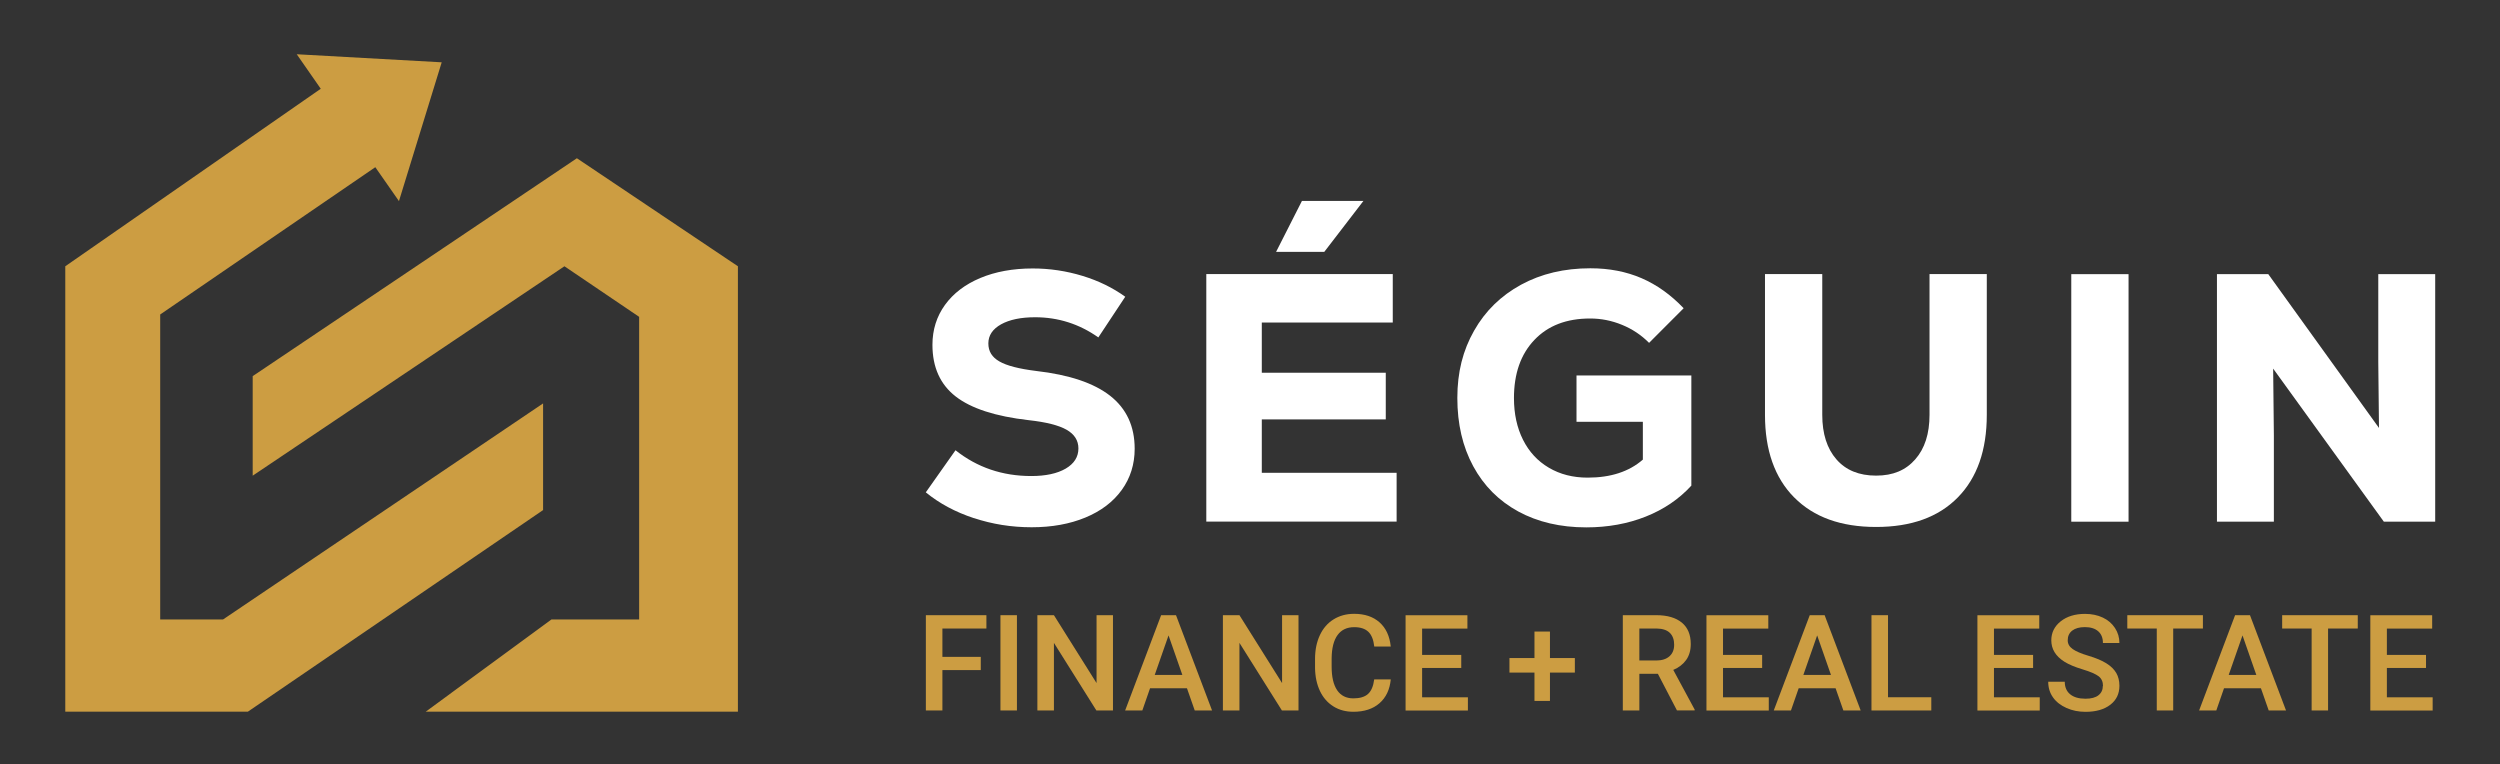 <svg viewBox="0 0 421.66 128.9" xmlns="http://www.w3.org/2000/svg"><rect x="0" y="0" width="421.66" height="128.9" fill="#333333" stroke="none"/><path d="m164.25 87.39c-3.12-1.03-5.82-2.48-8.1-4.35l5.01-7.1c3.65 2.9 7.91 4.35 12.78 4.35 2.43 0 4.37-.42 5.8-1.25 1.43-.84 2.15-1.97 2.15-3.4 0-1.35-.67-2.4-2-3.16-1.34-.76-3.46-1.29-6.36-1.61-5.62-.64-9.73-1.97-12.34-4s-3.92-4.93-3.92-8.71c0-2.54.71-4.79 2.12-6.74s3.4-3.46 5.95-4.53 5.5-1.61 8.84-1.61c2.87 0 5.66.42 8.39 1.25s5.13 2.01 7.22 3.52l-4.54 6.86c-3.22-2.27-6.77-3.4-10.66-3.4-2.4 0-4.31.4-5.74 1.19-1.43.8-2.15 1.87-2.15 3.22s.62 2.33 1.86 3.04c1.24.72 3.31 1.25 6.21 1.61 5.58.64 9.74 2.04 12.49 4.2 2.75 2.17 4.12 5.14 4.12 8.92 0 2.62-.73 4.94-2.18 6.95s-3.5 3.56-6.13 4.65-5.65 1.64-9.07 1.64-6.63-.52-9.75-1.55z" fill="#fff"/><path d="m212.82 79.75h22.74v8.23h-32.1v-41.75h31.45v8.17h-22.09v8.47h20.91v7.87h-20.91zm6.77-45.86h10.37l-6.6 8.59h-8.13z" fill="#fff"/><path d="m285.27 63.3v18.61c-2.08 2.27-4.64 4.01-7.69 5.22-3.04 1.21-6.39 1.82-10.04 1.82-4.36 0-8.18-.9-11.46-2.68-3.28-1.79-5.81-4.33-7.6-7.63s-2.68-7.14-2.68-11.51.94-8.04 2.83-11.36c1.88-3.32 4.53-5.9 7.92-7.75 3.4-1.85 7.29-2.77 11.69-2.77 3.18 0 6.06.56 8.63 1.67s4.94 2.8 7.1 5.07l-5.83 5.84c-1.3-1.31-2.82-2.33-4.56-3.04-1.75-.72-3.54-1.07-5.39-1.07-3.97 0-7.1 1.2-9.39 3.61-2.3 2.41-3.45 5.68-3.45 9.81 0 2.66.51 5.01 1.53 7.04s2.47 3.6 4.36 4.71c1.88 1.11 4.06 1.67 6.54 1.67 3.89 0 6.99-1.01 9.31-3.04v-6.38h-11.19v-7.81h19.38z" fill="#fff"/><path d="m302.61 83.9c-3.28-3.32-4.92-7.96-4.92-13.93v-23.74h9.66v23.74c0 3.18.8 5.69 2.39 7.51 1.59 1.83 3.82 2.74 6.69 2.74s4.99-.91 6.6-2.74 2.41-4.33 2.41-7.51v-23.74h9.66v23.74c0 5.96-1.63 10.61-4.89 13.93s-7.85 4.98-13.78 4.98-10.53-1.66-13.81-4.98z" fill="#fff"/><path d="m349.35 46.24h9.66v41.75h-9.66z" fill="#fff"/><path d="m401.13 46.24h9.6v41.75h-8.66l-18.67-25.82.12 11.27v14.55h-9.6v-41.75h8.66l18.67 25.94-.12-11.15z" fill="#fff"/><g fill="#cc9d42"><path d="m97.3 26.69-27.1 18.22-27.58 18.53v16.79l52.58-35.32 12.6 8.53v51.04h-14.79l-21.2 15.55h52.65v-75.12z"/><path d="m91.6 68.04-53.98 36.44h-10.6v-51.44l11.87-8.13 24.41-16.71 3.99 5.72 7.21-23.41-24.45-1.36 4.05 5.82-43.09 29.94v75.12h30.8l49.79-34z"/><path d="m165.42 113.02h-6.47v6.81h-2.79v-16.07h10.21v2.25h-7.42v4.78h6.47z"/><path d="m171.52 119.83h-2.78v-16.07h2.78z"/><path d="m187.71 119.83h-2.79l-7.16-11.4v11.4h-2.79v-16.07h2.79l7.19 11.45v-11.45h2.77v16.07z"/><path d="m200.2 116.09h-6.23l-1.3 3.74h-2.9l6.07-16.07h2.51l6.08 16.07h-2.92zm-5.44-2.25h4.66l-2.33-6.67z"/><path d="m219 119.83h-2.79l-7.16-11.4v11.4h-2.79v-16.07h2.79l7.19 11.45v-11.45h2.77v16.07z"/><path d="m234.57 114.6c-.16 1.71-.8 3.05-1.9 4.01s-2.57 1.44-4.4 1.44c-1.28 0-2.41-.3-3.38-.91s-1.73-1.47-2.26-2.59-.81-2.42-.83-3.9v-1.5c0-1.52.27-2.85.81-4.01s1.31-2.05 2.31-2.67c1.01-.63 2.17-.94 3.48-.94 1.77 0 3.2.48 4.28 1.44s1.71 2.32 1.89 4.08h-2.78c-.13-1.16-.47-1.99-1.01-2.5s-1.33-.77-2.38-.77c-1.21 0-2.15.44-2.8 1.33s-.98 2.19-1 3.91v1.42c0 1.74.31 3.06.93 3.98.62.91 1.53 1.37 2.73 1.37 1.1 0 1.92-.25 2.47-.74s.9-1.31 1.05-2.46h2.78z"/><path d="m246.46 112.66h-6.6v4.95h7.72v2.23h-10.51v-16.07h10.43v2.25h-7.64v4.44h6.6v2.21z"/><path d="m261.42 110.99h4.2v2.45h-4.2v4.78h-2.61v-4.78h-4.22v-2.45h4.22v-4.47h2.61z"/><path d="m279.61 113.65h-3.11v6.18h-2.79v-16.07h5.65c1.85 0 3.29.42 4.3 1.25s1.51 2.04 1.51 3.61c0 1.07-.26 1.98-.78 2.7s-1.24 1.28-2.17 1.67l3.61 6.69v.14h-2.99l-3.22-6.18zm-3.11-2.25h2.87c.94 0 1.68-.24 2.21-.71s.79-1.12.79-1.95-.24-1.53-.73-2-1.22-.71-2.19-.73h-2.95z"/><path d="m297.21 112.66h-6.6v4.95h7.72v2.23h-10.51v-16.07h10.43v2.25h-7.64v4.44h6.6v2.21z"/><path d="m309.6 116.09h-6.23l-1.3 3.74h-2.9l6.07-16.07h2.51l6.08 16.07h-2.92zm-5.44-2.25h4.66l-2.33-6.67z"/><path d="m318.44 117.6h7.3v2.23h-10.09v-16.07h2.79z"/><path d="m342.91 112.66h-6.6v4.95h7.72v2.23h-10.51v-16.07h10.43v2.25h-7.64v4.44h6.6v2.21z"/><path d="m354.7 115.69c0-.71-.25-1.25-.74-1.63-.5-.38-1.39-.77-2.69-1.16s-2.33-.82-3.09-1.3c-1.46-.92-2.2-2.12-2.2-3.6 0-1.29.53-2.36 1.58-3.2 1.06-.84 2.43-1.26 4.11-1.26 1.12 0 2.12.21 2.99.62.88.41 1.56 1 2.06 1.76s.75 1.61.75 2.53h-2.78c0-.84-.26-1.5-.79-1.97s-1.28-.71-2.26-.71c-.91 0-1.62.2-2.13.59-.5.39-.76.93-.76 1.63 0 .59.27 1.08.82 1.47.54.39 1.44.78 2.69 1.15s2.26.8 3.01 1.27c.76.47 1.31 1.02 1.67 1.63.35.61.53 1.33.53 2.16 0 1.34-.51 2.41-1.54 3.2s-2.42 1.19-4.18 1.19c-1.16 0-2.23-.21-3.21-.65-.97-.43-1.73-1.02-2.27-1.78s-.81-1.64-.81-2.65h2.79c0 .91.3 1.62.91 2.12s1.47.75 2.59.75c.97 0 1.7-.2 2.19-.59s.73-.91.73-1.56z"/><path d="m371.55 106.01h-5.01v13.82h-2.77v-13.82h-4.97v-2.25h12.75z"/><path d="m381.34 116.09h-6.23l-1.3 3.74h-2.9l6.07-16.07h2.51l6.08 16.07h-2.92zm-5.44-2.25h4.66l-2.33-6.67z"/><path d="m397.67 106.01h-5.01v13.82h-2.77v-13.82h-4.97v-2.25h12.75z"/><path d="m409.18 112.66h-6.6v4.95h7.72v2.23h-10.51v-16.07h10.43v2.25h-7.64v4.44h6.6v2.21z"/></g></svg>